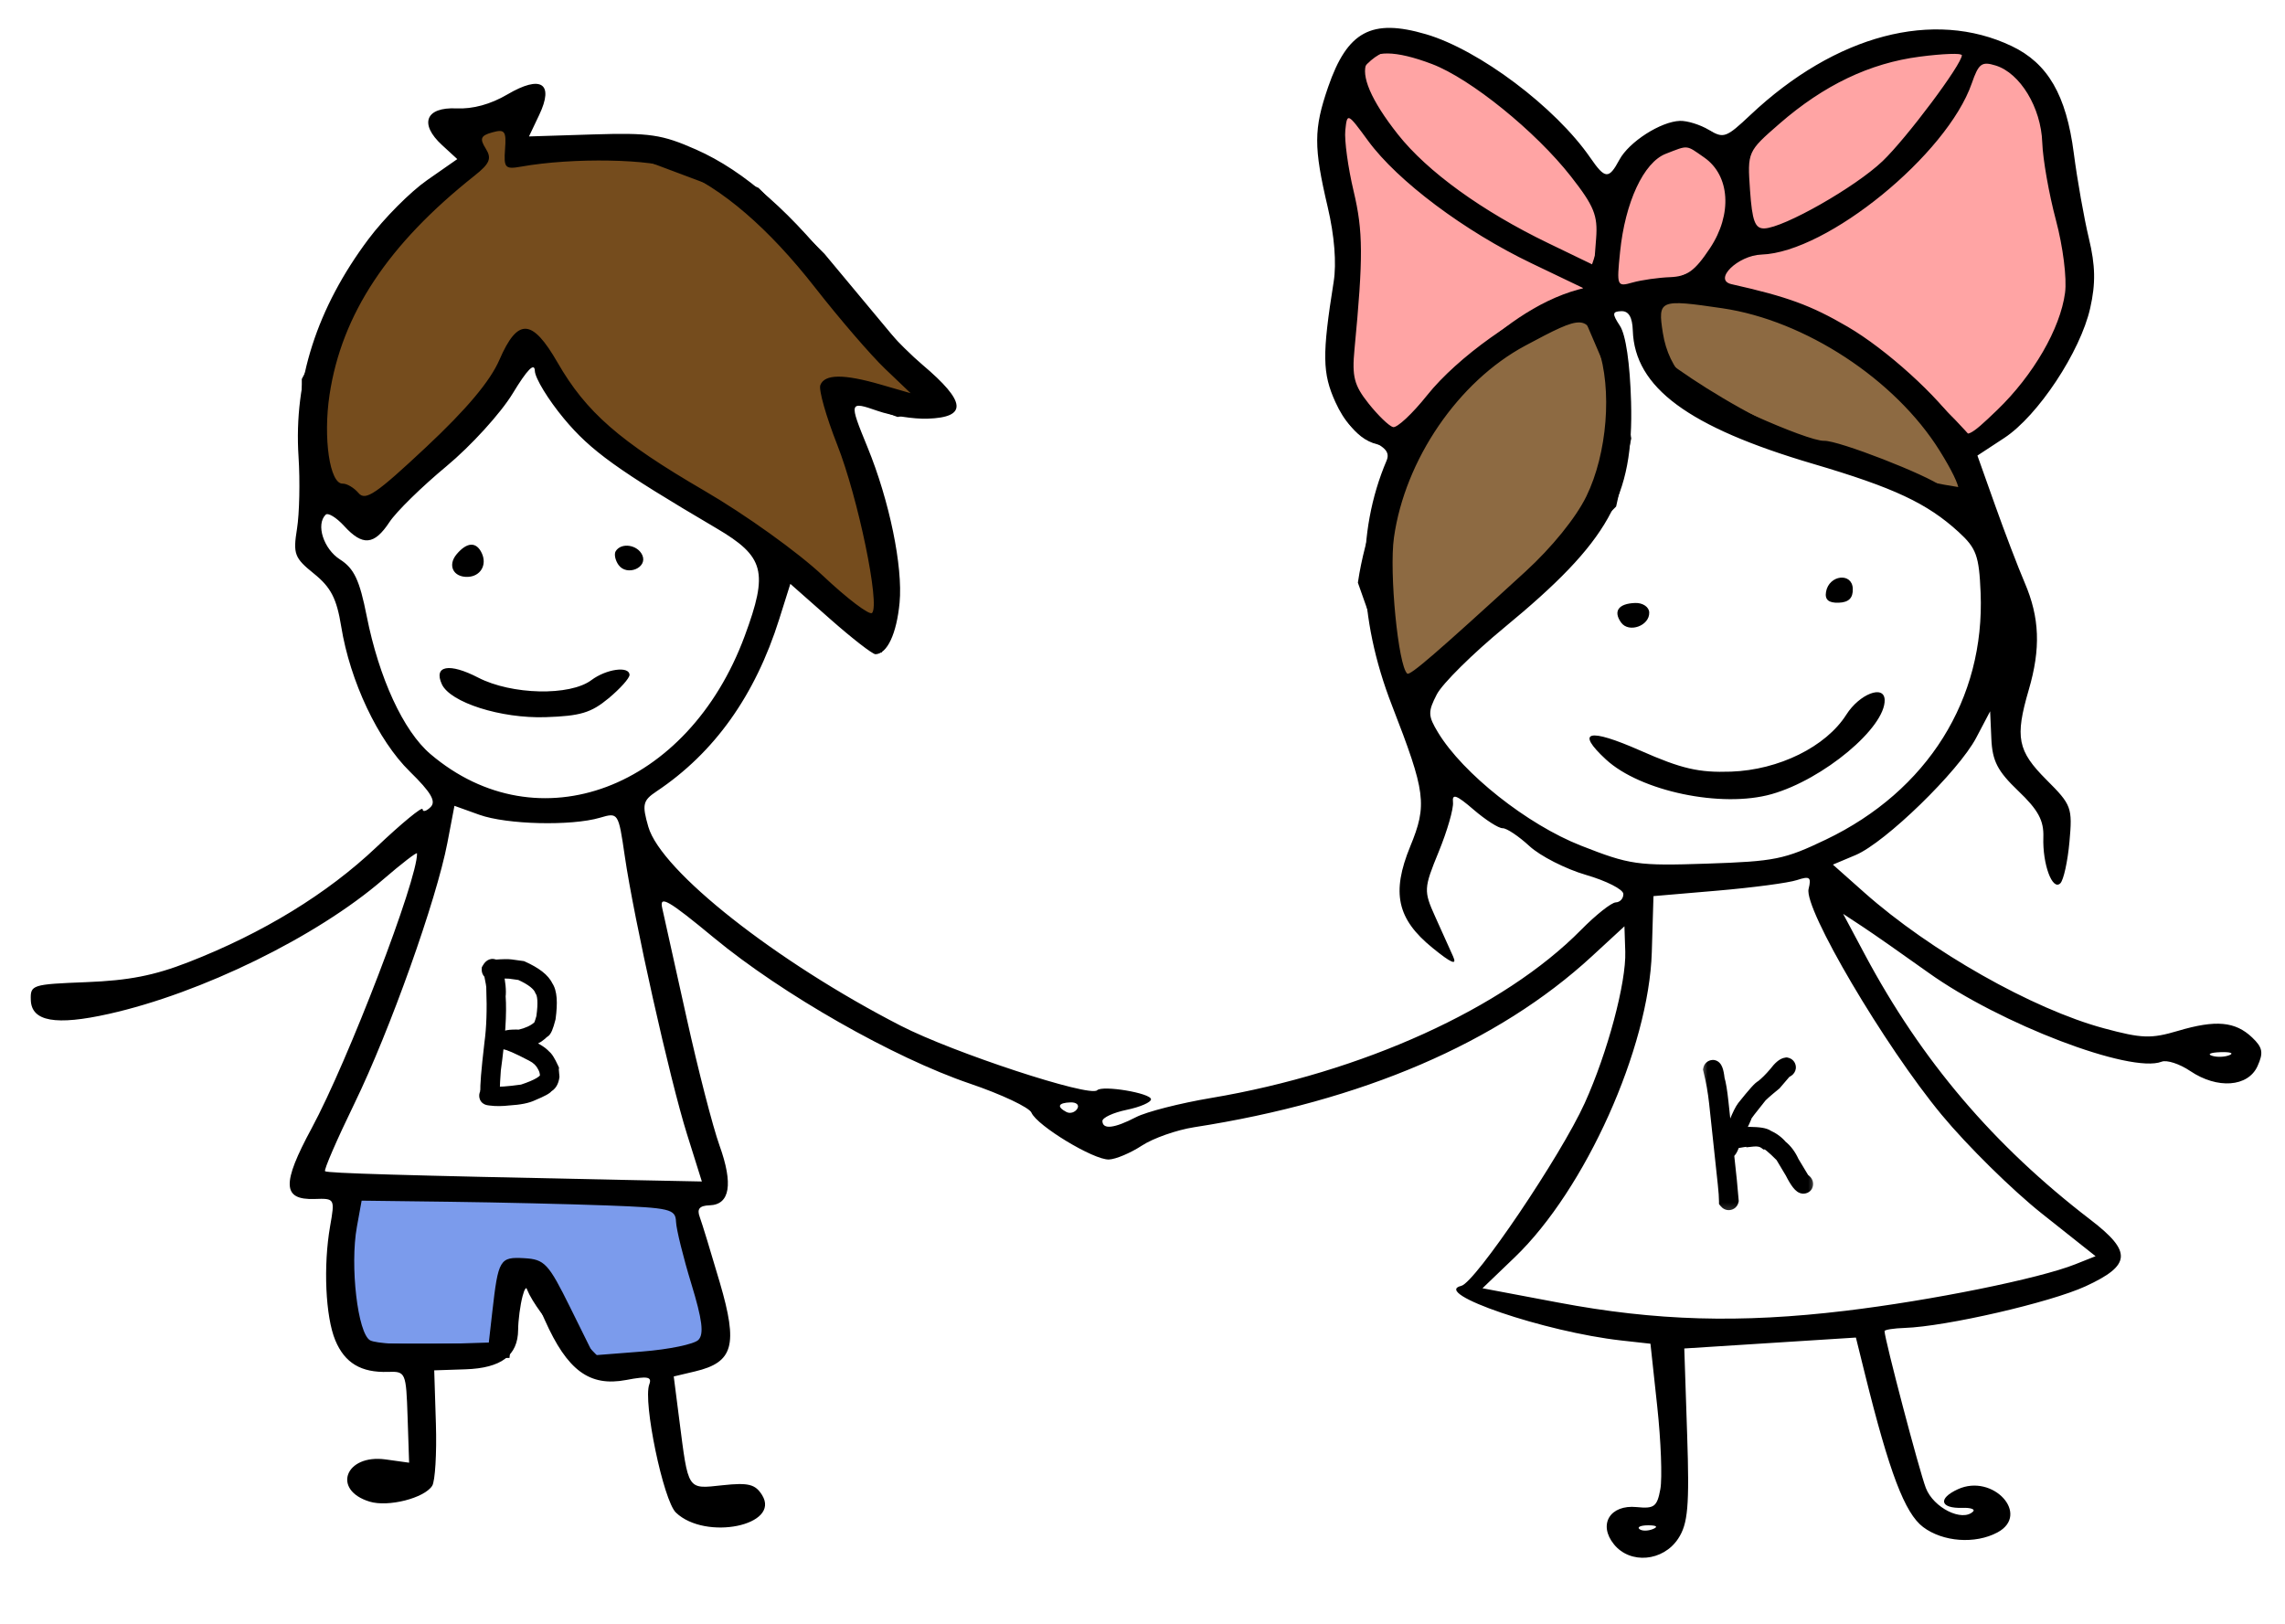 <?xml version="1.0" encoding="UTF-8"?> <svg xmlns="http://www.w3.org/2000/svg" width="159" height="113" viewBox="0 0 159 113" fill="none"><path d="M112 25L110.5 21.5C100.1 23.5 95.833 35 95 40.5L98 49L103 43.5L108 39L112 35L113 30.5L112 25Z" fill="#8D6A42"></path><path d="M115 25V21.5V20H118.5L123.5 21.5C127.1 20.7 133.333 27.167 136 30.5L137 34.5C127.4 33.3 118.333 27.667 115 25Z" fill="#8D6A42"></path><path d="M112 21.5H110.5M110.5 21.5L112 25L113 30.5L112 35L108 39L103 43.5L98 49L95 40.5C95.833 35 100.1 23.5 110.5 21.5ZM115 21.5V25C118.333 27.667 127.4 33.3 137 34.5L136 30.5C133.333 27.167 127.1 20.7 123.5 21.5L118.5 20H115V21.5Z" stroke="black"></path><path d="M28 34.5L36.5 24.5H37.5L40.5 29L44.5 32.5L51 36.5L61 44.5L61.5 41.5V38L58.5 29V27L62.5 28.5L65 28L62 24L57 18L52.5 13.5L44.5 10.5H36V8L31.5 9L33 11L27 16L21.5 26.5V33L24.5 36L28 34.5Z" fill="#754C1D" stroke="black"></path><path d="M137 3.5C132.2 0.7 124.333 6.666 121 10V16L118.5 19.5L120 20.5C126.4 20.5 134 27.5 137 31C138.333 30 141.4 27.5 143 25.5C144.6 23.5 144.667 19.333 144.5 17.5C144.167 15.666 143.3 11.1 142.5 7.5C141.7 3.9 138.5 3.333 137 3.5Z" fill="#FFA4A4" stroke="black"></path><path d="M47.5 83.5L24 82.5C24 83.833 23.9 86.8 23.5 88C23.1 89.2 24.333 92.5 25 94H35L35.5 89H37C37 90.2 40 93.5 41.5 95C45.5 96.2 48.833 94.167 50 93L47.5 83.5Z" fill="#7B9BEC" stroke="black"></path><path d="M113.701 11.127C113.52 11.269 113.064 11.715 113.064 11.964C113.064 11.926 113.212 12.131 113.193 12.154C113.121 12.246 113.047 12.33 112.999 12.438C112.983 12.475 113.01 12.545 112.983 12.575C112.922 12.643 112.877 12.685 112.846 12.781C112.741 13.107 112.777 13.439 112.7 13.764C112.555 14.38 112.465 15.036 112.38 15.665L112.375 15.701C112.347 15.903 112.226 16.041 112.148 16.225C111.975 16.637 111.826 17.064 111.685 17.489C111.513 18.005 111.26 18.415 111.283 18.991C111.301 19.477 111.511 19.891 111.81 20.263C112.027 20.532 112.33 20.952 112.7 21.019C113.082 21.088 113.589 21.062 113.974 21.019C114.51 20.96 115.006 20.83 115.503 20.619C116.095 20.366 116.564 19.91 117.169 19.68C117.598 19.518 118.022 19.327 118.447 19.153C118.776 19.018 119.003 18.646 119.341 18.55C119.482 18.51 119.667 18.193 119.753 18.079C120.156 17.547 120.368 16.811 120.548 16.176C120.788 15.325 120.962 14.511 120.962 13.622C120.962 13.246 120.862 12.878 120.798 12.508C120.715 12.024 120.629 11.473 120.335 11.062C120.176 10.839 119.956 10.656 119.789 10.436C119.637 10.234 119.417 10.014 119.215 9.861C118.824 9.565 118.438 9.344 117.941 9.344C117.365 9.344 116.796 9.396 116.231 9.506C115.988 9.553 115.772 9.596 115.539 9.673C115.246 9.771 114.972 10.046 114.71 10.209C114.317 10.454 114.06 10.846 113.701 11.127Z" fill="#FFA4A4" stroke="black" stroke-linecap="round"></path><path d="M96.499 2.999C100.899 1.399 108.333 9.332 111.499 13.499C113.099 13.499 111.499 18.166 110.499 20.499C104.899 21.699 99.833 27.999 97.999 30.999L96.499 30.499C93.499 30.499 92.499 24.999 93.499 23.499C94.299 22.299 93.833 16.999 93.499 14.499C92.666 11.332 92.099 4.599 96.499 2.999Z" fill="#FFA4A4" stroke="black"></path><path fill-rule="evenodd" clip-rule="evenodd" d="M99.224 2.381C102.924 3.466 108.24 7.463 110.666 10.985C111.691 12.473 111.948 12.49 112.686 11.115C113.352 9.875 115.563 8.457 116.898 8.412C117.403 8.395 118.308 8.677 118.91 9.038C119.939 9.655 120.109 9.594 121.803 7.998C127.725 2.42 134.554 0.62 139.981 3.207C142.5 4.407 143.78 6.615 144.304 10.664C144.545 12.521 145.017 15.186 145.353 16.587C145.809 18.485 145.832 19.721 145.445 21.442C144.763 24.476 141.81 28.939 139.467 30.477L137.597 31.704L138.824 35.153C139.498 37.05 140.427 39.48 140.887 40.553C141.931 42.983 142.011 45.132 141.167 48.016C140.201 51.318 140.387 52.255 142.405 54.272C144.148 56.012 144.217 56.2 144.002 58.579C143.878 59.946 143.593 61.248 143.367 61.47C142.814 62.015 142.122 60.141 142.185 58.266C142.224 57.098 141.83 56.369 140.444 55.046C139 53.667 138.636 52.965 138.567 51.419L138.482 49.502L137.513 51.343C136.282 53.681 131.185 58.637 129.118 59.506L127.54 60.17L129.72 62.107C134.311 66.188 141.442 70.229 146.408 71.564C149.051 72.275 149.677 72.296 151.563 71.737C154.179 70.96 155.541 71.082 156.714 72.2C157.448 72.9 157.514 73.254 157.087 74.196C156.427 75.652 154.287 75.805 152.403 74.533C151.668 74.037 150.774 73.745 150.415 73.886C148.263 74.728 139.169 71.255 134.185 67.688C132.413 66.42 130.353 64.98 129.608 64.49L128.253 63.597L129.774 66.447C133.712 73.823 138.733 79.723 145.464 84.884C148.37 87.113 148.302 88.049 145.127 89.513C142.675 90.643 135.406 92.317 132.533 92.413C131.761 92.439 131.131 92.539 131.134 92.637C131.155 93.257 133.552 102.364 134.008 103.55C134.537 104.932 136.542 105.932 137.295 105.19C137.457 105.031 137.125 104.916 136.557 104.935C134.998 104.986 134.824 104.288 136.234 103.64C138.675 102.518 141.315 105.4 138.988 106.646C137.444 107.472 135.194 107.308 133.817 106.269C132.543 105.306 131.472 102.486 129.767 95.608L129.142 93.083L123.171 93.463L117.2 93.843L117.399 99.837C117.565 104.815 117.458 106.043 116.771 107.082C115.721 108.668 113.443 108.871 112.311 107.479C111.182 106.092 112.033 104.693 113.89 104.881C115.109 105.005 115.31 104.852 115.534 103.629C115.674 102.863 115.577 100.273 115.317 97.874L114.846 93.512L112.822 93.287C107.493 92.694 99.56 89.987 101.682 89.485C102.652 89.257 108.604 80.445 110.268 76.776C111.858 73.267 113.165 68.384 113.093 66.219L113.035 64.463L110.77 66.551C104.238 72.573 94.79 76.633 83.092 78.446C81.88 78.634 80.244 79.209 79.457 79.724C78.669 80.24 77.637 80.675 77.163 80.692C76.108 80.731 72.162 78.344 71.772 77.431C71.617 77.067 69.688 76.157 67.486 75.409C62.178 73.605 54.428 69.189 49.674 65.258C46.49 62.626 45.87 62.27 46.081 63.199C46.221 63.815 46.986 67.256 47.779 70.845C48.573 74.434 49.602 78.426 50.066 79.717C51.031 82.403 50.795 83.833 49.38 83.88C48.673 83.903 48.481 84.13 48.691 84.694C48.85 85.123 49.48 87.18 50.09 89.263C51.366 93.62 51.036 94.804 48.367 95.438L46.882 95.79L47.266 98.791C47.907 103.786 47.801 103.625 50.278 103.361C52.078 103.168 52.554 103.286 53.026 104.04C54.352 106.159 49.099 107.234 47.035 105.266C46.16 104.433 44.727 97.54 45.18 96.342C45.38 95.811 45.069 95.751 43.578 96.035C41.022 96.52 39.476 95.381 37.907 91.855C36.807 89.384 36.631 89.194 36.364 90.197C36.198 90.819 36.059 91.874 36.054 92.54C36.041 94.337 34.877 95.21 32.384 95.293L30.215 95.365L30.332 99.09C30.395 101.139 30.279 103.079 30.073 103.401C29.522 104.261 27.015 104.896 25.723 104.502C23.073 103.696 24.028 101.176 26.835 101.565L28.468 101.792L28.362 98.611C28.258 95.498 28.229 95.431 26.999 95.472C25.126 95.534 23.99 94.855 23.332 93.276C22.648 91.634 22.487 88.088 22.972 85.324C23.308 83.409 23.298 83.392 21.891 83.439C19.641 83.513 19.595 82.389 21.687 78.515C24.215 73.837 29.077 61.154 29.018 59.39C29.014 59.272 27.945 60.097 26.641 61.221C22.043 65.188 14.025 69.115 7.57 70.56C3.879 71.386 2.194 71.088 2.144 69.6C2.108 68.532 2.211 68.499 6.025 68.349C8.976 68.232 10.726 67.889 13.116 66.958C18.284 64.945 22.767 62.202 26.184 58.963C27.949 57.29 29.399 56.097 29.406 56.312C29.413 56.526 29.662 56.462 29.96 56.169C30.364 55.771 30 55.147 28.517 53.693C26.304 51.525 24.36 47.414 23.743 43.602C23.429 41.656 23.026 40.874 21.852 39.927C20.488 38.828 20.385 38.558 20.666 36.802C20.836 35.746 20.884 33.486 20.773 31.781C20.43 26.481 22.052 21.435 25.638 16.642C26.72 15.197 28.552 13.352 29.712 12.543L31.82 11.072L30.765 10.102C29.151 8.622 29.61 7.442 31.763 7.543C32.906 7.596 34.136 7.259 35.305 6.573C37.647 5.196 38.57 5.79 37.52 7.998L36.809 9.495L41.273 9.355C45.211 9.232 46.053 9.355 48.429 10.404C51.828 11.906 55.178 14.861 58.74 19.503C60.274 21.501 62.723 24.146 64.183 25.38C67.238 27.964 67.341 29.044 64.541 29.137C63.581 29.169 62.022 28.927 61.076 28.598C59.077 27.903 59.064 27.948 60.366 31.126C61.889 34.846 62.835 39.433 62.597 41.944C62.392 44.099 61.737 45.502 60.922 45.529C60.721 45.536 59.305 44.437 57.775 43.087L54.995 40.632L54.22 43.092C52.547 48.404 49.706 52.389 45.679 55.076C44.73 55.71 44.666 55.986 45.113 57.538C46.001 60.618 54.011 66.931 62.681 71.385C66.326 73.257 75.829 76.38 76.342 75.874C76.715 75.507 80.078 76.069 80.092 76.501C80.099 76.71 79.338 77.04 78.401 77.235C77.463 77.429 76.703 77.782 76.71 78.019C76.731 78.624 77.535 78.529 79.055 77.742C79.771 77.372 82.112 76.774 84.257 76.413C94.785 74.644 104.648 70.163 110.019 64.71C111.045 63.669 112.131 62.809 112.432 62.799C112.732 62.789 112.97 62.524 112.96 62.209C112.949 61.895 111.781 61.3 110.364 60.888C108.946 60.476 107.172 59.572 106.422 58.879C105.672 58.187 104.834 57.628 104.558 57.637C104.283 57.646 103.373 57.063 102.535 56.341C101.349 55.319 101.033 55.206 101.105 55.829C101.155 56.269 100.708 57.82 100.111 59.277C99.067 61.822 99.057 61.998 99.87 63.8C100.335 64.831 100.895 66.075 101.115 66.565C101.402 67.206 100.998 67.037 99.679 65.964C97.212 63.957 96.809 62.127 98.126 58.914C99.325 55.995 99.217 55.163 96.854 49.08C94.482 42.974 94.353 37.063 96.482 32.06C96.724 31.491 96.419 31.118 95.322 30.64C94.326 30.205 93.534 29.327 92.924 27.985C92.011 25.973 91.993 24.692 92.802 19.61C93.008 18.314 92.857 16.415 92.391 14.425C91.404 10.224 91.408 8.987 92.416 6.059C93.753 2.177 95.433 1.27 99.224 2.381ZM99.646 4.457C102.327 5.476 106.854 9.139 109.313 12.28C110.918 14.33 111.188 14.993 111.066 16.582L110.921 18.462L107.728 16.919C103.12 14.693 99.32 11.943 97.272 9.352C93.484 4.56 94.484 2.497 99.646 4.457ZM136.515 3.839C136.536 4.448 132.671 9.614 131 11.212C129.109 13.02 124.122 15.858 122.769 15.896C122.122 15.915 121.925 15.389 121.774 13.236C121.588 10.566 121.597 10.545 123.827 8.605C126.909 5.924 130.107 4.395 133.575 3.945C135.187 3.734 136.51 3.687 136.515 3.839ZM138.866 4.559C140.57 5.084 142.027 7.49 142.109 9.917C142.149 11.08 142.576 13.506 143.058 15.309C143.552 17.161 143.83 19.365 143.695 20.376C143.365 22.864 141.484 26.115 138.976 28.531C137.047 30.389 136.808 30.501 136.323 29.766C134.895 27.604 131.253 24.305 128.561 22.735C126.003 21.244 124.398 20.656 120.485 19.776C119.183 19.482 120.924 17.77 122.58 17.715C127.14 17.563 135.48 10.767 137.205 5.798C137.683 4.418 137.896 4.26 138.866 4.559ZM35.144 10.376C35.047 11.683 35.148 11.794 36.255 11.597C39.877 10.951 45.382 11.052 47.158 11.796C50.242 13.086 53.476 15.868 56.722 20.02C58.416 22.188 60.605 24.727 61.585 25.663L63.367 27.364L61.269 26.758C58.693 26.014 57.374 26.029 57.081 26.805C56.958 27.13 57.487 28.994 58.256 30.947C59.707 34.629 61.252 42.093 60.681 42.656C60.501 42.833 58.959 41.665 57.255 40.06C55.524 38.431 51.879 35.818 48.999 34.142C43.113 30.716 40.783 28.681 38.799 25.233C37.024 22.151 36.024 22.104 34.75 25.044C34.111 26.52 32.471 28.474 29.664 31.104C26.161 34.387 25.432 34.883 24.948 34.312C24.633 33.941 24.134 33.646 23.84 33.656C22.945 33.685 22.475 30.48 22.932 27.464C23.78 21.863 26.992 17.009 33.01 12.234C34.088 11.379 34.232 11.031 33.797 10.336C33.363 9.643 33.448 9.436 34.258 9.212C35.124 8.972 35.238 9.121 35.144 10.376ZM95.202 9.804C97.254 12.604 101.903 16.088 106.579 18.328L110.564 20.237L108.679 20.825C105.831 21.714 101.412 24.864 99.309 27.503C98.278 28.797 97.207 29.796 96.931 29.722C96.655 29.649 95.89 28.911 95.232 28.082C94.226 26.816 94.069 26.211 94.251 24.307C94.865 17.887 94.855 16.099 94.192 13.309C93.801 11.666 93.54 9.757 93.612 9.066C93.741 7.831 93.766 7.842 95.202 9.804ZM118.586 10.96C120.384 12.21 120.557 14.91 118.99 17.269C117.934 18.859 117.402 19.244 116.203 19.289C115.388 19.32 114.218 19.487 113.603 19.66C112.51 19.969 112.49 19.92 112.731 17.536C113.081 14.076 114.372 11.3 115.91 10.703C117.502 10.085 117.302 10.066 118.586 10.96ZM119.853 21.453C125.613 22.301 131.88 26.41 134.969 31.364C136.682 34.112 136.761 35.123 135.166 33.879C134.094 33.044 127.925 30.645 126.934 30.677C125.738 30.717 118.443 27.437 117.209 26.305C116.466 25.622 115.91 24.461 115.708 23.169C115.347 20.859 115.47 20.808 119.853 21.453ZM113.617 23.003C113.749 26.965 117.476 29.72 126.171 32.282C131.787 33.937 134.099 35.021 136.289 37.023C137.524 38.153 137.713 38.674 137.819 41.238C138.128 48.65 134.124 55.042 127.054 58.428C124.165 59.812 123.51 59.944 118.774 60.102C113.942 60.263 113.411 60.187 110.004 58.847C106.275 57.381 101.797 53.835 100.066 50.977C99.362 49.814 99.353 49.534 99.981 48.32C100.368 47.574 102.482 45.482 104.678 43.671C111.959 37.67 113.682 34.6 113.497 27.961C113.422 25.293 113.129 23.294 112.722 22.676C112.167 21.832 112.182 21.677 112.819 21.655C113.33 21.638 113.586 22.07 113.617 23.003ZM111.204 24.193C112.195 27.104 111.842 31.562 110.383 34.546C109.659 36.028 107.99 38.089 106.156 39.769C99.919 45.478 98.11 47.04 97.921 46.876C97.294 46.336 96.657 39.822 96.996 37.415C97.759 31.991 101.476 26.553 106.126 24.059C110.201 21.874 110.416 21.88 111.204 24.193ZM37.217 25.812C37.234 26.32 38.145 27.812 39.24 29.13C41.101 31.368 42.959 32.705 49.84 36.756C53.204 38.736 53.478 39.778 51.818 44.265C47.873 54.925 37.436 58.844 29.951 52.476C28.073 50.878 26.373 47.194 25.515 42.865C25.021 40.368 24.64 39.561 23.66 38.935C22.514 38.202 21.968 36.502 22.66 35.82C22.825 35.657 23.404 36.011 23.948 36.605C25.232 38.013 26.04 37.943 27.1 36.333C27.574 35.611 29.358 33.863 31.064 32.449C32.77 31.033 34.845 28.753 35.676 27.382C36.688 25.713 37.197 25.195 37.217 25.812ZM33.531 38.509C33.903 39.326 33.427 40.116 32.546 40.146C31.538 40.179 31.127 39.34 31.775 38.569C32.501 37.708 33.155 37.685 33.531 38.509ZM44.693 38.629C45.093 39.507 43.622 40.123 43.043 39.319C42.808 38.992 42.718 38.558 42.845 38.356C43.23 37.736 44.362 37.904 44.693 38.629ZM128.925 40.974C128.946 41.62 128.642 41.92 127.941 41.944C127.24 41.967 126.968 41.732 127.063 41.187C127.269 40.002 128.886 39.817 128.925 40.974ZM114.76 42.622C114.791 43.551 113.342 44.072 112.805 43.325C112.236 42.535 112.619 42.001 113.786 41.962C114.313 41.945 114.747 42.239 114.76 42.622ZM33.269 47.154C35.601 48.36 39.652 48.451 41.15 47.332C42.19 46.554 43.784 46.332 43.805 46.963C43.813 47.189 43.158 47.922 42.351 48.593C41.13 49.606 40.39 49.828 37.962 49.909C34.861 50.012 31.325 48.887 30.744 47.613C30.154 46.319 31.265 46.117 33.269 47.154ZM131.143 48.702C131.207 50.626 126.872 54.245 123.281 55.264C119.8 56.253 114.141 55.068 111.744 52.849C109.606 50.87 110.521 50.638 114.147 52.237C117.014 53.502 118.201 53.777 120.448 53.7C123.785 53.583 127.057 51.967 128.475 49.734C129.389 48.294 131.108 47.629 131.143 48.702ZM33.35 56.7C35.256 57.385 39.754 57.495 41.751 56.906C43.02 56.532 43.033 56.551 43.472 59.561C44.115 63.977 46.599 75.081 47.8 78.914L48.838 82.222L43.104 82.106C27.955 81.797 22.779 81.645 22.619 81.507C22.523 81.425 23.446 79.297 24.671 76.778C27.135 71.708 30.37 62.631 31.131 58.653L31.622 56.079L33.35 56.7ZM125.85 61.863C125.509 63.236 131.127 72.773 135.108 77.581C136.885 79.728 140.022 82.82 142.079 84.453L145.819 87.421L144.415 87.98C141.889 88.987 134.386 90.505 128.399 91.222C121.087 92.098 115.218 91.929 108.425 90.646L103.157 89.652L105.407 87.492C110.314 82.783 114.738 72.931 114.939 66.269L115.056 62.362L119.514 61.981C121.966 61.771 124.448 61.441 125.03 61.249C125.934 60.95 126.054 61.041 125.85 61.863ZM155.135 73.429C154.802 73.566 154.251 73.584 153.91 73.469C153.569 73.356 153.841 73.244 154.515 73.222C155.188 73.199 155.467 73.293 155.135 73.429ZM74.961 77.16C74.8 77.418 74.459 77.52 74.204 77.385C73.512 77.02 73.629 76.745 74.49 76.717C74.909 76.703 75.121 76.902 74.961 77.16ZM31.296 83.633C34.668 83.676 39.581 83.791 42.214 83.888C46.653 84.054 47.004 84.137 47.041 85.028C47.063 85.558 47.543 87.5 48.107 89.346C48.871 91.846 48.995 92.841 48.596 93.247C48.301 93.546 46.544 93.91 44.692 94.055L41.324 94.318L39.674 90.983C38.16 87.923 37.897 87.641 36.482 87.56C34.774 87.463 34.672 87.635 34.258 91.276L34.013 93.431L30.247 93.549C28.176 93.614 26.155 93.492 25.758 93.278C24.893 92.811 24.341 88.091 24.834 85.375L25.164 83.556L31.296 83.633ZM115.013 106.412C114.664 106.554 114.241 106.552 114.073 106.408C113.905 106.263 114.191 106.147 114.708 106.149C115.279 106.152 115.399 106.255 115.013 106.412Z" fill="black"></path><mask id="path-9-outside-1_2543_755" maskUnits="userSpaceOnUse" x="31.329" y="65.569" width="9.571" height="12.984" fill="black"><rect fill="white" x="31.329" y="65.569" width="9.571" height="12.984"></rect><path d="M35.537 67.264L36.327 67.374C37.229 67.779 37.784 68.21 37.993 68.669C38.258 69.033 38.315 69.759 38.164 70.846C38.009 71.456 37.881 71.753 37.78 71.739C37.532 71.997 37.288 72.16 37.05 72.23C36.768 72.356 36.471 72.449 36.159 72.509L36.156 72.532C37.128 72.974 37.69 73.304 37.841 73.522C37.976 73.596 38.158 73.882 38.385 74.379C38.38 74.409 38.394 74.593 38.427 74.929C38.382 75.254 38.25 75.464 38.032 75.56C38.019 75.653 37.686 75.835 37.033 76.108C36.682 76.28 36.147 76.387 35.427 76.43C34.93 76.487 34.496 76.49 34.124 76.438L34.008 76.422C33.884 76.405 33.831 76.335 33.848 76.211C33.852 76.184 33.873 76.147 33.911 76.101L33.907 75.959C33.909 75.943 33.918 75.937 33.933 75.939C33.89 75.653 33.98 74.545 34.204 72.616C34.352 71.552 34.396 70.265 34.337 68.754C34.349 68.665 34.289 68.302 34.157 67.665C34.06 67.651 34.014 67.582 34.02 67.456C34.109 67.295 34.198 67.221 34.287 67.233C34.303 67.235 34.364 67.252 34.47 67.282C34.996 67.245 35.351 67.239 35.537 67.264ZM34.518 67.62C34.678 68.395 34.734 68.963 34.684 69.323C34.771 70.514 34.66 72.226 34.351 74.459C34.312 74.97 34.283 75.518 34.265 76.103L34.288 76.106C34.66 76.158 35.353 76.112 36.366 75.968C37.456 75.614 38.025 75.267 38.072 74.927C38.078 74.656 38.017 74.41 37.89 74.192C37.722 73.841 37.437 73.565 37.035 73.363C36.057 72.849 35.417 72.571 35.115 72.53C35.077 72.465 35.061 72.408 35.068 72.358C35.091 72.195 35.455 72.127 36.161 72.154C36.736 72.021 37.182 71.814 37.501 71.535C37.574 71.545 37.678 71.307 37.813 70.821L37.822 70.751C37.953 69.811 37.913 69.191 37.702 68.889C37.542 68.477 37.044 68.084 36.209 67.712L35.489 67.612C35.338 67.592 35.014 67.594 34.518 67.62Z"></path></mask><path d="M35.537 67.264L36.327 67.374C37.229 67.779 37.784 68.21 37.993 68.669C38.258 69.033 38.315 69.759 38.164 70.846C38.009 71.456 37.881 71.753 37.78 71.739C37.532 71.997 37.288 72.16 37.05 72.23C36.768 72.356 36.471 72.449 36.159 72.509L36.156 72.532C37.128 72.974 37.69 73.304 37.841 73.522C37.976 73.596 38.158 73.882 38.385 74.379C38.38 74.409 38.394 74.593 38.427 74.929C38.382 75.254 38.25 75.464 38.032 75.56C38.019 75.653 37.686 75.835 37.033 76.108C36.682 76.28 36.147 76.387 35.427 76.43C34.93 76.487 34.496 76.49 34.124 76.438L34.008 76.422C33.884 76.405 33.831 76.335 33.848 76.211C33.852 76.184 33.873 76.147 33.911 76.101L33.907 75.959C33.909 75.943 33.918 75.937 33.933 75.939C33.89 75.653 33.98 74.545 34.204 72.616C34.352 71.552 34.396 70.265 34.337 68.754C34.349 68.665 34.289 68.302 34.157 67.665C34.06 67.651 34.014 67.582 34.02 67.456C34.109 67.295 34.198 67.221 34.287 67.233C34.303 67.235 34.364 67.252 34.47 67.282C34.996 67.245 35.351 67.239 35.537 67.264ZM34.518 67.62C34.678 68.395 34.734 68.963 34.684 69.323C34.771 70.514 34.66 72.226 34.351 74.459C34.312 74.97 34.283 75.518 34.265 76.103L34.288 76.106C34.66 76.158 35.353 76.112 36.366 75.968C37.456 75.614 38.025 75.267 38.072 74.927C38.078 74.656 38.017 74.41 37.89 74.192C37.722 73.841 37.437 73.565 37.035 73.363C36.057 72.849 35.417 72.571 35.115 72.53C35.077 72.465 35.061 72.408 35.068 72.358C35.091 72.195 35.455 72.127 36.161 72.154C36.736 72.021 37.182 71.814 37.501 71.535C37.574 71.545 37.678 71.307 37.813 70.821L37.822 70.751C37.953 69.811 37.913 69.191 37.702 68.889C37.542 68.477 37.044 68.084 36.209 67.712L35.489 67.612C35.338 67.592 35.014 67.594 34.518 67.62Z" fill="black"></path><path d="M36.327 67.374L36.531 66.918L36.466 66.888L36.395 66.878L36.327 67.374ZM37.993 68.669L37.537 68.876L37.558 68.922L37.588 68.963L37.993 68.669ZM38.164 70.846L38.649 70.97L38.656 70.942L38.66 70.915L38.164 70.846ZM37.78 71.739L37.849 71.244L37.597 71.209L37.421 71.392L37.78 71.739ZM37.05 72.23L36.91 71.75L36.877 71.76L36.845 71.774L37.05 72.23ZM36.159 72.509L36.066 72.017L35.713 72.085L35.664 72.44L36.159 72.509ZM36.156 72.532L35.661 72.463L35.61 72.832L35.949 72.987L36.156 72.532ZM37.841 73.522L37.43 73.807L37.497 73.905L37.601 73.961L37.841 73.522ZM38.385 74.379L38.88 74.447L38.9 74.303L38.84 74.171L38.385 74.379ZM38.427 74.929L38.922 74.997L38.93 74.939L38.925 74.881L38.427 74.929ZM38.032 75.56L37.831 75.102L37.575 75.215L37.536 75.492L38.032 75.56ZM37.033 76.108L36.84 75.646L36.827 75.652L36.813 75.659L37.033 76.108ZM35.427 76.43L35.398 75.93L35.383 75.931L35.37 75.933L35.427 76.43ZM33.911 76.101L34.297 76.419L34.416 76.275L34.41 76.088L33.911 76.101ZM33.907 75.959L33.411 75.89L33.406 75.931L33.407 75.972L33.907 75.959ZM33.933 75.939L33.865 76.434L34.528 76.526L34.428 75.864L33.933 75.939ZM34.204 72.616L33.709 72.548L33.708 72.559L34.204 72.616ZM34.337 68.754L33.842 68.686L33.836 68.73L33.837 68.774L34.337 68.754ZM34.157 67.665L34.646 67.563L34.574 67.218L34.225 67.169L34.157 67.665ZM34.02 67.456L33.583 67.214L33.526 67.317L33.52 67.434L34.02 67.456ZM34.47 67.282L34.332 67.763L34.417 67.787L34.506 67.781L34.47 67.282ZM34.518 67.62L34.492 67.121L33.91 67.151L34.028 67.721L34.518 67.62ZM34.684 69.323L34.189 69.254L34.181 69.307L34.185 69.359L34.684 69.323ZM34.351 74.459L33.856 74.39L33.854 74.405L33.853 74.42L34.351 74.459ZM34.265 76.103L33.766 76.088L33.752 76.537L34.197 76.598L34.265 76.103ZM36.366 75.968L36.436 76.463L36.479 76.457L36.52 76.444L36.366 75.968ZM38.072 74.927L38.567 74.995L38.571 74.967L38.572 74.938L38.072 74.927ZM37.89 74.192L37.439 74.408L37.448 74.426L37.458 74.443L37.89 74.192ZM37.035 73.363L36.802 73.806L36.81 73.81L37.035 73.363ZM35.115 72.53L34.686 72.785L34.809 72.992L35.047 73.025L35.115 72.53ZM36.161 72.154L36.142 72.654L36.209 72.656L36.274 72.641L36.161 72.154ZM37.501 71.535L37.569 71.04L37.343 71.008L37.171 71.159L37.501 71.535ZM37.813 70.821L38.295 70.954L38.303 70.922L38.308 70.89L37.813 70.821ZM37.702 68.889L37.236 69.07L37.257 69.126L37.292 69.176L37.702 68.889ZM36.209 67.712L36.412 67.255L36.347 67.227L36.277 67.217L36.209 67.712ZM35.468 67.76L36.258 67.869L36.395 66.878L35.606 66.769L35.468 67.76ZM36.122 67.83C37.005 68.226 37.409 68.594 37.537 68.876L38.448 68.462C38.159 67.826 37.452 67.331 36.531 66.918L36.122 67.83ZM37.588 68.963C37.643 69.038 37.71 69.204 37.736 69.526C37.761 69.839 37.742 70.254 37.669 70.778L38.66 70.915C38.737 70.352 38.765 69.859 38.733 69.447C38.701 69.043 38.608 68.664 38.397 68.375L37.588 68.963ZM37.68 70.723C37.604 71.021 37.541 71.217 37.492 71.329C37.467 71.389 37.458 71.395 37.471 71.378C37.479 71.368 37.508 71.333 37.563 71.3C37.624 71.264 37.725 71.227 37.849 71.244L37.712 72.235C38.014 72.277 38.199 72.069 38.25 72.005C38.321 71.917 38.373 71.813 38.411 71.724C38.491 71.538 38.569 71.281 38.649 70.97L37.68 70.723ZM37.421 71.392C37.207 71.613 37.036 71.713 36.91 71.75L37.19 72.71C37.541 72.608 37.856 72.381 38.14 72.087L37.421 71.392ZM36.845 71.774C36.6 71.884 36.34 71.965 36.066 72.017L36.253 73C36.602 72.933 36.936 72.829 37.255 72.686L36.845 71.774ZM35.664 72.44L35.661 72.463L36.651 72.6L36.655 72.577L35.664 72.44ZM35.949 72.987C36.428 73.205 36.793 73.39 37.053 73.542C37.182 73.618 37.278 73.682 37.346 73.734C37.418 73.79 37.435 73.814 37.43 73.807L38.252 73.238C38.106 73.028 37.837 72.843 37.56 72.68C37.257 72.502 36.856 72.301 36.363 72.077L35.949 72.987ZM37.601 73.961C37.564 73.941 37.556 73.926 37.576 73.948C37.593 73.967 37.62 74.003 37.657 74.06C37.73 74.175 37.821 74.348 37.93 74.586L38.84 74.171C38.721 73.913 38.609 73.694 38.501 73.524C38.406 73.376 38.27 73.187 38.08 73.084L37.601 73.961ZM37.889 74.31C37.881 74.372 37.885 74.439 37.885 74.453C37.887 74.487 37.89 74.53 37.894 74.578C37.901 74.674 37.913 74.808 37.929 74.977L38.925 74.881C38.908 74.714 38.897 74.588 38.891 74.501C38.887 74.457 38.885 74.427 38.884 74.408C38.884 74.398 38.884 74.394 38.884 74.395C38.884 74.396 38.884 74.4 38.884 74.406C38.883 74.411 38.883 74.426 38.88 74.447L37.889 74.31ZM37.931 74.86C37.916 74.974 37.889 75.035 37.87 75.065C37.855 75.089 37.844 75.096 37.831 75.102L38.233 76.018C38.667 75.827 38.863 75.422 38.922 74.997L37.931 74.86ZM37.536 75.492C37.553 75.376 37.607 75.304 37.623 75.285C37.642 75.261 37.656 75.251 37.651 75.255C37.64 75.264 37.605 75.288 37.532 75.328C37.389 75.407 37.162 75.512 36.84 75.646L37.225 76.569C37.557 76.431 37.823 76.309 38.013 76.205C38.106 76.154 38.198 76.098 38.274 76.038C38.311 76.007 38.358 75.966 38.401 75.913C38.44 75.865 38.508 75.768 38.527 75.629L37.536 75.492ZM36.813 75.659C36.552 75.787 36.097 75.889 35.398 75.93L35.456 76.929C36.196 76.885 36.811 76.773 37.253 76.557L36.813 75.659ZM35.37 75.933C34.901 75.987 34.511 75.987 34.193 75.943L34.056 76.934C34.48 76.993 34.958 76.987 35.484 76.926L35.37 75.933ZM34.193 75.943L34.077 75.927L33.94 76.918L34.056 76.934L34.193 75.943ZM34.077 75.927C34.091 75.929 34.192 75.947 34.274 76.055C34.356 76.163 34.345 76.265 34.343 76.279L33.353 76.142C33.334 76.281 33.342 76.48 33.477 76.658C33.611 76.837 33.801 76.898 33.94 76.918L34.077 75.927ZM34.343 76.279C34.338 76.319 34.328 76.35 34.321 76.369C34.313 76.389 34.305 76.403 34.301 76.411C34.293 76.425 34.289 76.428 34.297 76.419L33.525 75.783C33.483 75.834 33.377 75.965 33.353 76.142L34.343 76.279ZM34.41 76.088L34.407 75.945L33.407 75.972L33.411 76.115L34.41 76.088ZM34.402 76.027C34.392 76.096 34.355 76.236 34.217 76.341C34.078 76.446 33.933 76.444 33.865 76.434L34.002 75.444C33.918 75.432 33.761 75.432 33.613 75.543C33.466 75.655 33.423 75.806 33.411 75.89L34.402 76.027ZM34.428 75.864C34.428 75.864 34.428 75.864 34.427 75.863C34.427 75.862 34.427 75.86 34.427 75.858C34.426 75.854 34.426 75.849 34.425 75.841C34.425 75.827 34.424 75.808 34.423 75.783C34.422 75.733 34.423 75.669 34.425 75.587C34.431 75.424 34.445 75.207 34.467 74.934C34.511 74.389 34.589 73.636 34.701 72.674L33.708 72.559C33.595 73.525 33.516 74.291 33.47 74.853C33.447 75.134 33.432 75.368 33.426 75.553C33.42 75.727 33.42 75.892 33.439 76.013L34.428 75.864ZM34.699 72.685C34.852 71.583 34.896 70.264 34.837 68.735L33.837 68.774C33.895 70.266 33.851 71.522 33.709 72.548L34.699 72.685ZM34.832 68.823C34.845 68.733 34.836 68.638 34.83 68.584C34.822 68.513 34.81 68.429 34.794 68.334C34.763 68.142 34.713 67.884 34.646 67.563L33.667 67.766C33.733 68.083 33.779 68.325 33.808 68.497C33.822 68.583 33.831 68.646 33.835 68.689C33.842 68.748 33.835 68.731 33.842 68.686L34.832 68.823ZM34.225 67.169C34.254 67.173 34.297 67.184 34.345 67.212C34.395 67.241 34.437 67.281 34.468 67.328C34.497 67.373 34.51 67.414 34.515 67.439C34.518 67.452 34.519 67.462 34.519 67.468C34.52 67.475 34.519 67.478 34.519 67.478L33.52 67.434C33.515 67.551 33.529 67.72 33.632 67.877C33.748 68.054 33.925 68.137 34.088 68.16L34.225 67.169ZM34.457 67.699C34.487 67.644 34.496 67.645 34.474 67.664C34.461 67.675 34.431 67.696 34.385 67.712C34.337 67.729 34.279 67.737 34.219 67.728L34.356 66.738C34.134 66.707 33.953 66.796 33.834 66.896C33.722 66.989 33.642 67.107 33.583 67.214L34.457 67.699ZM34.219 67.728C34.203 67.726 34.193 67.724 34.192 67.724C34.189 67.723 34.188 67.723 34.19 67.723C34.194 67.724 34.202 67.726 34.215 67.73C34.241 67.737 34.28 67.748 34.332 67.763L34.608 66.802C34.554 66.786 34.509 66.773 34.474 66.764C34.455 66.759 34.402 66.744 34.356 66.738L34.219 67.728ZM34.506 67.781C35.038 67.743 35.343 67.742 35.468 67.76L35.606 66.769C35.36 66.735 34.954 66.746 34.434 66.783L34.506 67.781ZM34.028 67.721C34.188 68.491 34.226 68.986 34.189 69.254L35.179 69.391C35.242 68.94 35.169 68.3 35.007 67.519L34.028 67.721ZM34.185 69.359C34.269 70.497 34.164 72.167 33.856 74.39L34.846 74.527C35.157 72.285 35.274 70.531 35.183 69.286L34.185 69.359ZM33.853 74.42C33.813 74.94 33.784 75.496 33.766 76.088L34.765 76.118C34.783 75.54 34.811 74.999 34.85 74.497L33.853 74.42ZM34.197 76.598L34.22 76.602L34.357 75.611L34.334 75.608L34.197 76.598ZM34.22 76.602C34.671 76.664 35.43 76.606 36.436 76.463L36.296 75.473C35.275 75.618 34.649 75.651 34.357 75.611L34.22 76.602ZM36.52 76.444C37.08 76.262 37.538 76.073 37.871 75.869C38.174 75.684 38.511 75.406 38.567 74.995L37.577 74.858C37.587 74.788 37.615 74.854 37.35 75.016C37.114 75.159 36.742 75.32 36.212 75.493L36.52 76.444ZM38.572 74.938C38.58 74.581 38.499 74.244 38.322 73.94L37.458 74.443C37.536 74.577 37.576 74.73 37.572 74.916L38.572 74.938ZM38.341 73.975C38.117 73.51 37.744 73.16 37.259 72.916L36.81 73.81C37.13 73.97 37.326 74.172 37.439 74.408L38.341 73.975ZM37.267 72.921C36.773 72.661 36.356 72.457 36.021 72.311C35.699 72.171 35.408 72.066 35.184 72.034L35.047 73.025C35.124 73.036 35.304 73.09 35.622 73.228C35.926 73.36 36.319 73.552 36.802 73.806L37.267 72.921ZM35.545 72.274C35.538 72.262 35.578 72.321 35.563 72.426L34.573 72.289C34.544 72.494 34.616 72.668 34.686 72.785L35.545 72.274ZM35.563 72.426C35.541 72.587 35.436 72.665 35.405 72.683C35.38 72.698 35.384 72.689 35.45 72.676C35.576 72.653 35.799 72.641 36.142 72.654L36.18 71.654C35.817 71.641 35.505 71.649 35.267 71.693C35.15 71.715 35.015 71.751 34.893 71.824C34.766 71.9 34.606 72.047 34.573 72.289L35.563 72.426ZM36.274 72.641C36.899 72.496 37.43 72.262 37.83 71.911L37.171 71.159C36.934 71.367 36.572 71.545 36.048 71.667L36.274 72.641ZM37.432 72.03C37.744 72.074 37.924 71.845 37.956 71.803C38.017 71.726 38.06 71.637 38.092 71.564C38.159 71.412 38.226 71.203 38.295 70.954L37.331 70.688C37.265 70.925 37.213 71.079 37.176 71.164C37.156 71.211 37.151 71.21 37.167 71.189C37.175 71.178 37.205 71.141 37.261 71.106C37.32 71.068 37.429 71.02 37.569 71.04L37.432 72.03ZM38.308 70.89L38.318 70.82L37.327 70.683L37.318 70.752L38.308 70.89ZM38.318 70.82C38.385 70.332 38.412 69.905 38.389 69.548C38.367 69.203 38.294 68.864 38.112 68.603L37.292 69.176C37.32 69.216 37.373 69.338 37.391 69.613C37.408 69.877 37.39 70.231 37.327 70.683L38.318 70.82ZM38.168 68.709C38.045 68.39 37.809 68.122 37.518 67.893C37.226 67.662 36.853 67.452 36.412 67.255L36.005 68.169C36.4 68.345 36.694 68.516 36.899 68.678C37.106 68.842 37.199 68.975 37.236 69.07L38.168 68.709ZM36.277 67.217L35.557 67.117L35.42 68.108L36.14 68.207L36.277 67.217ZM35.557 67.117C35.351 67.089 34.977 67.095 34.492 67.121L34.544 68.119C35.051 68.093 35.325 68.095 35.42 68.108L35.557 67.117Z" fill="black" mask="url(#path-9-outside-1_2543_755)"></path><mask id="path-11-outside-2_2543_755" maskUnits="userSpaceOnUse" x="118.32" y="72.181" width="8.238" height="12.677" fill="black"><rect fill="white" x="118.32" y="72.181" width="8.238" height="12.677"></rect><path d="M119.184 74.264C119.339 74.248 119.448 74.527 119.509 75.102C119.605 75.413 119.695 75.954 119.777 76.723L120.101 79.752L120.125 79.75C120.174 79.623 120.197 79.542 120.193 79.507C120.145 79.496 120.116 79.452 120.108 79.375C120.098 79.278 120.154 79.216 120.277 79.192L120.347 79.184C120.413 78.953 120.565 78.615 120.804 78.169C121.024 77.623 121.205 77.257 121.347 77.073C122.084 76.146 122.505 75.677 122.61 75.665C122.911 75.429 123.231 75.112 123.569 74.714C123.865 74.321 124.11 74.114 124.304 74.093C124.4 74.114 124.454 74.171 124.464 74.265C124.475 74.373 124.39 74.461 124.209 74.528C123.765 75.043 123.521 75.328 123.476 75.384C122.854 75.891 122.503 76.203 122.421 76.322C121.748 77.156 121.411 77.601 121.409 77.656C121.414 77.699 121.197 78.17 120.759 79.069L121.709 78.92C122.382 78.927 122.798 78.992 122.956 79.117C123.348 79.295 123.664 79.528 123.903 79.817C124.229 80.073 124.495 80.429 124.701 80.886L125.447 82.126C125.581 82.203 125.652 82.281 125.661 82.363C125.674 82.487 125.619 82.556 125.495 82.569C125.316 82.588 125.052 82.255 124.704 81.57L124.015 80.418C123.381 79.778 122.994 79.466 122.854 79.481C122.632 79.317 122.334 79.254 121.962 79.294C121.959 79.271 121.888 79.263 121.747 79.27C120.973 79.376 120.588 79.449 120.592 79.488C120.463 79.942 120.316 80.177 120.149 80.195L120.361 82.176C120.394 82.483 120.435 82.942 120.485 83.554C120.464 83.65 120.407 83.703 120.313 83.713C120.24 83.721 120.173 83.689 120.115 83.617C120.114 83.314 120.086 82.909 120.031 82.4L119.427 76.76C119.343 75.976 119.205 75.197 119.012 74.424C119.033 74.328 119.09 74.274 119.184 74.264Z"></path></mask><path d="M119.184 74.264C119.339 74.248 119.448 74.527 119.509 75.102C119.605 75.413 119.695 75.954 119.777 76.723L120.101 79.752L120.125 79.75C120.174 79.623 120.197 79.542 120.193 79.507C120.145 79.496 120.116 79.452 120.108 79.375C120.098 79.278 120.154 79.216 120.277 79.192L120.347 79.184C120.413 78.953 120.565 78.615 120.804 78.169C121.024 77.623 121.205 77.257 121.347 77.073C122.084 76.146 122.505 75.677 122.61 75.665C122.911 75.429 123.231 75.112 123.569 74.714C123.865 74.321 124.11 74.114 124.304 74.093C124.4 74.114 124.454 74.171 124.464 74.265C124.475 74.373 124.39 74.461 124.209 74.528C123.765 75.043 123.521 75.328 123.476 75.384C122.854 75.891 122.503 76.203 122.421 76.322C121.748 77.156 121.411 77.601 121.409 77.656C121.414 77.699 121.197 78.17 120.759 79.069L121.709 78.92C122.382 78.927 122.798 78.992 122.956 79.117C123.348 79.295 123.664 79.528 123.903 79.817C124.229 80.073 124.495 80.429 124.701 80.886L125.447 82.126C125.581 82.203 125.652 82.281 125.661 82.363C125.674 82.487 125.619 82.556 125.495 82.569C125.316 82.588 125.052 82.255 124.704 81.57L124.015 80.418C123.381 79.778 122.994 79.466 122.854 79.481C122.632 79.317 122.334 79.254 121.962 79.294C121.959 79.271 121.888 79.263 121.747 79.27C120.973 79.376 120.588 79.449 120.592 79.488C120.463 79.942 120.316 80.177 120.149 80.195L120.361 82.176C120.394 82.483 120.435 82.942 120.485 83.554C120.464 83.65 120.407 83.703 120.313 83.713C120.24 83.721 120.173 83.689 120.115 83.617C120.114 83.314 120.086 82.909 120.031 82.4L119.427 76.76C119.343 75.976 119.205 75.197 119.012 74.424C119.033 74.328 119.09 74.274 119.184 74.264Z" fill="black"></path><path d="M119.509 75.102L119.012 75.155L119.017 75.203L119.031 75.249L119.509 75.102ZM120.101 79.752L119.604 79.806L119.658 80.303L120.155 80.25L120.101 79.752ZM120.125 79.75L120.178 80.247L120.481 80.215L120.591 79.931L120.125 79.75ZM120.193 79.507L120.69 79.454L120.652 79.095L120.3 79.019L120.193 79.507ZM120.277 79.192L120.224 78.694L120.201 78.697L120.178 78.701L120.277 79.192ZM120.347 79.184L120.4 79.681L120.736 79.645L120.828 79.321L120.347 79.184ZM120.804 78.169L121.245 78.405L121.257 78.381L121.268 78.356L120.804 78.169ZM121.347 77.073L120.955 76.762L120.95 76.769L121.347 77.073ZM122.61 75.665L122.663 76.162L122.806 76.147L122.919 76.058L122.61 75.665ZM123.569 74.714L123.95 75.038L123.959 75.027L123.969 75.015L123.569 74.714ZM124.304 74.093L124.411 73.605L124.331 73.587L124.251 73.596L124.304 74.093ZM124.209 74.528L124.037 74.058L123.915 74.103L123.83 74.201L124.209 74.528ZM123.476 75.384L123.792 75.772L123.832 75.739L123.865 75.698L123.476 75.384ZM122.421 76.322L122.81 76.636L122.822 76.621L122.833 76.605L122.421 76.322ZM121.409 77.656L120.909 77.638L120.908 77.674L120.912 77.709L121.409 77.656ZM120.759 79.069L120.309 78.85L119.89 79.712L120.836 79.563L120.759 79.069ZM121.709 78.92L121.714 78.42L121.673 78.42L121.632 78.426L121.709 78.92ZM122.956 79.117L122.648 79.51L122.695 79.547L122.75 79.572L122.956 79.117ZM123.903 79.817L123.518 80.136L123.552 80.177L123.595 80.21L123.903 79.817ZM124.701 80.886L124.246 81.092L124.258 81.119L124.273 81.144L124.701 80.886ZM125.447 82.126L125.019 82.384L125.086 82.496L125.2 82.561L125.447 82.126ZM124.704 81.57L125.15 81.343L125.142 81.328L125.133 81.313L124.704 81.57ZM124.015 80.418L124.444 80.161L124.413 80.109L124.37 80.066L124.015 80.418ZM122.854 79.481L122.556 79.883L122.713 79.999L122.907 79.978L122.854 79.481ZM121.962 79.294L121.464 79.347L121.518 79.844L122.015 79.791L121.962 79.294ZM121.747 79.27L121.721 78.77L121.7 78.772L121.679 78.775L121.747 79.27ZM120.592 79.488L121.073 79.624L121.099 79.531L121.089 79.435L120.592 79.488ZM120.149 80.195L120.096 79.698L119.598 79.751L119.652 80.249L120.149 80.195ZM120.485 83.554L120.973 83.66L120.989 83.587L120.983 83.513L120.485 83.554ZM120.115 83.617L119.615 83.618L119.615 83.795L119.727 83.932L120.115 83.617ZM119.012 74.424L118.524 74.317L118.499 74.432L118.527 74.545L119.012 74.424ZM119.237 74.761C119.176 74.768 119.113 74.76 119.054 74.736C118.998 74.714 118.961 74.683 118.939 74.662C118.901 74.624 118.9 74.603 118.916 74.642C118.945 74.719 118.982 74.879 119.012 75.155L120.006 75.048C119.974 74.75 119.926 74.483 119.848 74.28C119.809 74.18 119.748 74.056 119.644 73.953C119.527 73.836 119.348 73.744 119.13 73.767L119.237 74.761ZM119.031 75.249C119.112 75.51 119.198 76.008 119.28 76.776L120.274 76.67C120.192 75.9 120.099 75.317 119.987 74.954L119.031 75.249ZM119.28 76.776L119.604 79.806L120.599 79.699L120.274 76.67L119.28 76.776ZM120.155 80.25L120.178 80.247L120.071 79.253L120.048 79.255L120.155 80.25ZM120.591 79.931C120.618 79.86 120.643 79.791 120.66 79.729C120.671 79.689 120.703 79.577 120.69 79.454L119.696 79.56C119.694 79.544 119.694 79.53 119.693 79.519C119.693 79.508 119.694 79.499 119.694 79.491C119.695 79.477 119.697 79.466 119.697 79.461C119.698 79.458 119.698 79.456 119.699 79.455C119.699 79.453 119.699 79.453 119.699 79.453C119.699 79.453 119.699 79.453 119.699 79.454C119.698 79.455 119.698 79.457 119.697 79.459C119.695 79.467 119.691 79.481 119.684 79.5C119.678 79.519 119.669 79.542 119.659 79.569L120.591 79.931ZM120.3 79.019C120.414 79.043 120.504 79.114 120.556 79.196C120.6 79.263 120.605 79.318 120.605 79.321L119.611 79.428C119.627 79.574 119.714 79.914 120.086 79.996L120.3 79.019ZM120.605 79.321C120.608 79.35 120.608 79.395 120.593 79.448C120.577 79.503 120.548 79.554 120.51 79.595C120.474 79.635 120.437 79.657 120.413 79.668C120.402 79.674 120.392 79.677 120.386 79.679C120.38 79.681 120.377 79.681 120.376 79.682L120.178 78.701C120.063 78.725 119.903 78.779 119.775 78.917C119.632 79.072 119.593 79.264 119.611 79.428L120.605 79.321ZM120.33 79.689L120.4 79.681L120.294 78.687L120.224 78.694L120.33 79.689ZM120.828 79.321C120.878 79.145 121.008 78.846 121.245 78.405L120.363 77.933C120.122 78.383 119.947 78.761 119.866 79.047L120.828 79.321ZM121.268 78.356C121.489 77.807 121.648 77.501 121.743 77.378L120.95 76.769C120.762 77.014 120.56 77.438 120.34 77.981L121.268 78.356ZM121.738 77.385C122.105 76.923 122.387 76.583 122.588 76.36C122.689 76.247 122.762 76.172 122.809 76.129C122.834 76.106 122.842 76.101 122.838 76.104C122.836 76.105 122.823 76.114 122.801 76.124C122.783 76.133 122.734 76.155 122.663 76.162L122.557 75.168C122.411 75.184 122.305 75.257 122.274 75.278C122.224 75.313 122.176 75.353 122.135 75.391C122.051 75.467 121.953 75.57 121.843 75.692C121.623 75.938 121.326 76.296 120.955 76.762L121.738 77.385ZM122.919 76.058C123.254 75.795 123.597 75.453 123.95 75.038L123.188 74.39C122.864 74.771 122.568 75.062 122.301 75.272L122.919 76.058ZM123.969 75.015C124.104 74.834 124.214 74.716 124.297 74.646C124.388 74.569 124.405 74.585 124.357 74.59L124.251 73.596C124.009 73.622 123.806 73.752 123.652 73.882C123.49 74.019 123.329 74.201 123.169 74.413L123.969 75.015ZM124.197 74.582C124.173 74.576 124.11 74.556 124.051 74.493C123.99 74.427 123.971 74.357 123.967 74.318L124.961 74.211C124.947 74.079 124.896 73.933 124.782 73.811C124.67 73.69 124.532 73.631 124.411 73.605L124.197 74.582ZM123.967 74.318C123.962 74.271 123.967 74.219 123.986 74.168C124.004 74.118 124.031 74.084 124.05 74.064C124.081 74.031 124.094 74.037 124.037 74.058L124.381 74.997C124.506 74.951 124.651 74.88 124.768 74.76C124.9 74.623 124.984 74.431 124.961 74.211L123.967 74.318ZM123.83 74.201C123.391 74.711 123.138 75.006 123.087 75.07L123.865 75.698C123.903 75.65 124.14 75.374 124.588 74.854L123.83 74.201ZM123.16 74.996C122.847 75.252 122.597 75.462 122.414 75.625C122.249 75.772 122.091 75.92 122.009 76.039L122.833 76.605C122.833 76.605 122.892 76.538 123.078 76.372C123.246 76.223 123.483 76.023 123.792 75.772L123.16 74.996ZM122.032 76.008C121.695 76.426 121.438 76.751 121.265 76.979C121.179 77.092 121.11 77.187 121.06 77.261C121.035 77.297 121.01 77.335 120.99 77.372C120.98 77.39 120.966 77.416 120.953 77.447C120.946 77.463 120.913 77.539 120.909 77.638L121.909 77.674C121.905 77.766 121.875 77.832 121.874 77.836C121.87 77.845 121.866 77.852 121.865 77.856C121.863 77.86 121.862 77.862 121.861 77.862C121.861 77.862 121.863 77.859 121.868 77.852C121.872 77.844 121.879 77.835 121.887 77.822C121.922 77.771 121.979 77.692 122.062 77.583C122.226 77.367 122.475 77.052 122.81 76.636L122.032 76.008ZM120.912 77.709C120.906 77.654 120.911 77.611 120.913 77.595C120.916 77.575 120.919 77.56 120.921 77.552C120.925 77.538 120.928 77.529 120.927 77.532C120.926 77.535 120.921 77.549 120.909 77.578C120.886 77.633 120.849 77.716 120.796 77.832C120.69 78.063 120.528 78.401 120.309 78.85L121.209 79.288C121.428 78.838 121.594 78.491 121.704 78.25C121.759 78.131 121.803 78.033 121.833 77.959C121.848 77.923 121.863 77.886 121.874 77.853C121.88 77.836 121.887 77.812 121.894 77.786C121.895 77.778 121.917 77.699 121.906 77.603L120.912 77.709ZM120.836 79.563L121.787 79.414L121.632 78.426L120.682 78.575L120.836 79.563ZM121.705 79.42C122.029 79.423 122.274 79.441 122.448 79.468C122.644 79.499 122.676 79.533 122.648 79.51L123.265 78.723C123.078 78.577 122.822 78.515 122.603 78.48C122.362 78.442 122.062 78.424 121.714 78.42L121.705 79.42ZM122.75 79.572C123.083 79.723 123.334 79.914 123.518 80.136L124.288 79.498C123.994 79.143 123.614 78.866 123.163 78.662L122.75 79.572ZM123.595 80.21C123.845 80.407 124.066 80.693 124.246 81.092L125.157 80.681C124.925 80.165 124.613 79.739 124.212 79.423L123.595 80.21ZM124.273 81.144L125.019 82.384L125.876 81.869L125.13 80.629L124.273 81.144ZM125.2 82.561C125.24 82.584 125.242 82.591 125.23 82.578C125.216 82.562 125.174 82.508 125.164 82.416L126.158 82.31C126.122 81.97 125.852 81.781 125.694 81.692L125.2 82.561ZM125.164 82.416C125.162 82.402 125.155 82.299 125.24 82.194C125.325 82.088 125.427 82.074 125.441 82.072L125.548 83.066C125.687 83.052 125.878 82.996 126.019 82.822C126.159 82.647 126.173 82.448 126.158 82.31L125.164 82.416ZM125.441 82.072C125.504 82.065 125.554 82.076 125.587 82.087C125.617 82.098 125.633 82.109 125.634 82.11C125.635 82.111 125.628 82.106 125.613 82.091C125.599 82.076 125.579 82.054 125.555 82.023C125.454 81.896 125.319 81.676 125.15 81.343L124.258 81.796C124.437 82.149 124.608 82.438 124.771 82.644C124.851 82.746 124.946 82.847 125.055 82.925C125.161 83 125.333 83.089 125.548 83.066L125.441 82.072ZM125.133 81.313L124.444 80.161L123.586 80.674L124.275 81.826L125.133 81.313ZM124.37 80.066C124.048 79.742 123.778 79.488 123.563 79.315C123.456 79.229 123.351 79.152 123.251 79.096C123.178 79.055 123.005 78.962 122.801 78.984L122.907 79.978C122.772 79.993 122.701 79.934 122.759 79.967C122.791 79.985 122.848 80.023 122.935 80.093C123.107 80.232 123.347 80.455 123.66 80.77L124.37 80.066ZM123.152 79.08C122.798 78.817 122.361 78.748 121.908 78.797L122.015 79.791C122.308 79.76 122.466 79.816 122.556 79.883L123.152 79.08ZM122.459 79.241C122.428 78.952 122.195 78.841 122.142 78.819C122.066 78.787 121.996 78.778 121.962 78.774C121.884 78.765 121.798 78.767 121.721 78.77L121.772 79.769C121.836 79.766 121.856 79.768 121.85 79.767C121.847 79.767 121.837 79.766 121.823 79.763C121.81 79.76 121.784 79.754 121.752 79.74C121.722 79.727 121.664 79.699 121.606 79.642C121.542 79.579 121.479 79.479 121.464 79.347L122.459 79.241ZM121.679 78.775C121.29 78.828 120.99 78.874 120.785 78.913C120.685 78.932 120.593 78.951 120.521 78.972C120.489 78.982 120.436 78.999 120.382 79.026C120.358 79.038 120.303 79.068 120.248 79.121C120.199 79.168 120.07 79.314 120.095 79.541L121.089 79.435C121.113 79.657 120.986 79.798 120.943 79.84C120.894 79.887 120.847 79.911 120.835 79.918C120.804 79.933 120.786 79.937 120.802 79.932C120.825 79.925 120.878 79.913 120.97 79.896C121.15 79.862 121.43 79.818 121.815 79.765L121.679 78.775ZM120.111 79.352C120.052 79.56 119.998 79.68 119.961 79.74C119.943 79.768 119.94 79.765 119.957 79.752C119.977 79.736 120.024 79.706 120.096 79.698L120.202 80.692C120.515 80.659 120.706 80.434 120.809 80.27C120.919 80.094 121.003 79.869 121.073 79.624L120.111 79.352ZM119.652 80.249L119.864 82.229L120.858 82.123L120.646 80.142L119.652 80.249ZM119.864 82.229C119.896 82.53 119.937 82.984 119.987 83.594L120.983 83.513C120.933 82.901 120.892 82.436 120.858 82.123L119.864 82.229ZM119.996 83.447C120.002 83.422 120.022 83.359 120.085 83.3C120.151 83.239 120.221 83.22 120.26 83.216L120.367 84.211C120.499 84.196 120.645 84.146 120.767 84.032C120.888 83.919 120.947 83.782 120.973 83.66L119.996 83.447ZM120.26 83.216C120.316 83.21 120.375 83.22 120.427 83.245C120.474 83.268 120.498 83.295 120.502 83.301L119.727 83.932C119.861 84.098 120.081 84.241 120.367 84.211L120.26 83.216ZM120.615 83.615C120.614 83.288 120.584 82.863 120.529 82.347L119.534 82.453C119.588 82.955 119.614 83.341 119.615 83.618L120.615 83.615ZM120.529 82.347L119.925 76.707L118.93 76.814L119.534 82.453L120.529 82.347ZM119.925 76.707C119.838 75.9 119.696 75.098 119.497 74.303L118.527 74.545C118.714 75.296 118.849 76.052 118.93 76.814L119.925 76.707ZM119.501 74.531C119.495 74.556 119.475 74.618 119.412 74.678C119.346 74.739 119.276 74.757 119.237 74.761L119.13 73.767C118.998 73.781 118.853 73.832 118.73 73.946C118.609 74.058 118.55 74.196 118.524 74.317L119.501 74.531Z" fill="black" mask="url(#path-11-outside-2_2543_755)"></path></svg> 